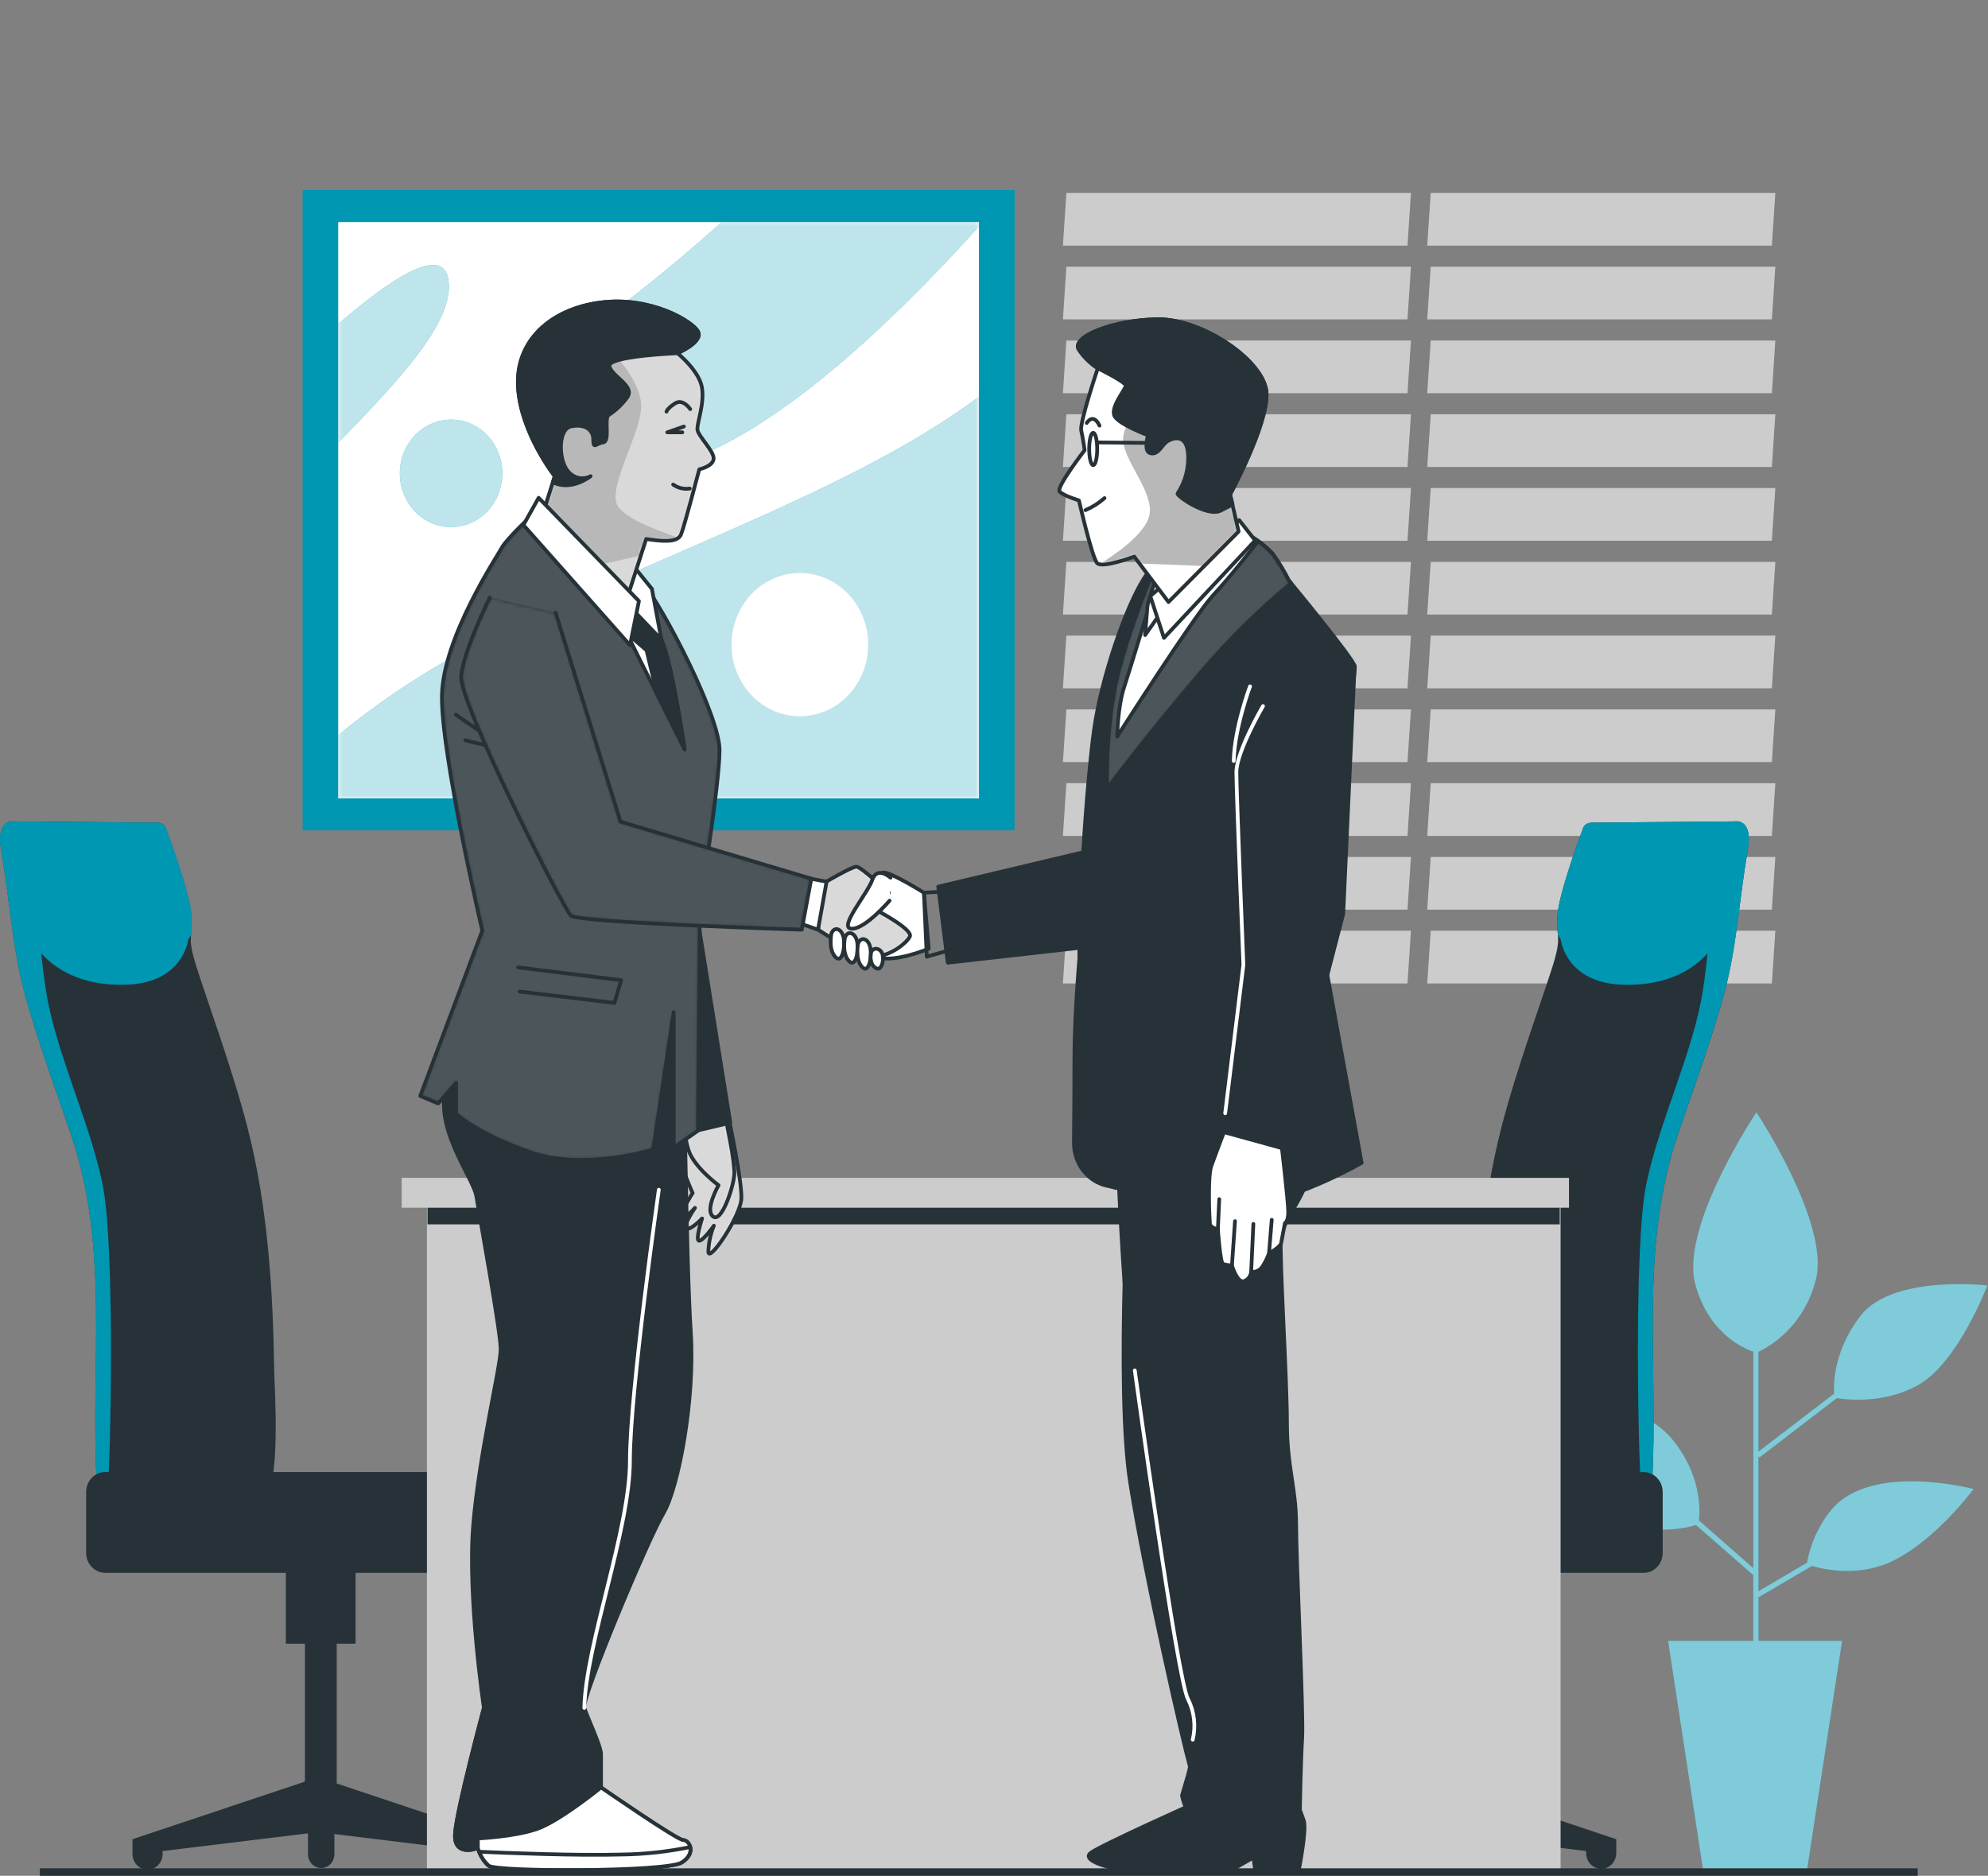 <svg width="531" height="501" viewBox="0 0 531 501" fill="none" xmlns="http://www.w3.org/2000/svg">
<rect x="0" y="0" width="531" height="501" fill="#808080" stroke="none"/>
<path d="M375.942 65.602H283.904L284.834 51.536H376.872L375.942 65.602Z" fill="#CCCCCC"/>
<path d="M375.942 85.306H283.904L284.834 71.24H376.872L375.942 85.306Z" fill="#CCCCCC"/>
<path d="M375.942 105.023H283.904L284.834 90.943H376.872L375.942 105.023Z" fill="#CCCCCC"/>
<path d="M375.942 124.726H283.904L284.834 110.646H376.872L375.942 124.726Z" fill="#CCCCCC"/>
<path d="M375.942 144.43H283.904L284.834 130.35H376.872L375.942 144.43Z" fill="#CCCCCC"/>
<path d="M375.942 164.133H283.904L284.834 150.067H376.872L375.942 164.133Z" fill="#CCCCCC"/>
<path d="M375.942 183.837H283.904L284.834 169.77H376.872L375.942 183.837Z" fill="#CCCCCC"/>
<path d="M375.942 203.553H283.904L284.834 189.474H376.872L375.942 203.553Z" fill="#CCCCCC"/>
<path d="M375.942 223.257H283.904L284.834 209.177H376.872L375.942 223.257Z" fill="#CCCCCC"/>
<path d="M375.942 242.96H283.904L284.834 228.881H376.872L375.942 242.96Z" fill="#CCCCCC"/>
<path d="M375.942 262.664H283.904L284.834 248.584H376.872L375.942 262.664Z" fill="#CCCCCC"/>
<path d="M473.269 65.602H381.218L382.149 51.536H474.2L473.269 65.602Z" fill="#CCCCCC"/>
<path d="M473.269 85.306H381.218L382.149 71.24H474.2L473.269 85.306Z" fill="#CCCCCC"/>
<path d="M473.269 105.023H381.218L382.149 90.943H474.2L473.269 105.023Z" fill="#CCCCCC"/>
<path d="M473.269 124.726H381.218L382.149 110.646H474.2L473.269 124.726Z" fill="#CCCCCC"/>
<path d="M473.269 144.43H381.218L382.149 130.35H474.2L473.269 144.43Z" fill="#CCCCCC"/>
<path d="M473.269 164.133H381.218L382.149 150.067H474.2L473.269 164.133Z" fill="#CCCCCC"/>
<path d="M473.269 183.837H381.218L382.149 169.77H474.2L473.269 183.837Z" fill="#CCCCCC"/>
<path d="M473.269 203.553H381.218L382.149 189.474H474.2L473.269 203.553Z" fill="#CCCCCC"/>
<path d="M473.269 223.257H381.218L382.149 209.177H474.2L473.269 223.257Z" fill="#CCCCCC"/>
<path d="M473.269 242.96H381.218L382.149 228.881H474.2L473.269 242.96Z" fill="#CCCCCC"/>
<path d="M473.269 262.664H381.218L382.149 248.584H474.2L473.269 262.664Z" fill="#CCCCCC"/>
<path d="M270.994 50.761H80.826V221.774H270.994V50.761Z" fill="#0097B2"/>
<path d="M261.474 59.31H90.333V213.225H261.474V59.31Z" fill="white"/>
<mask id="mask0_63_1486" style="mask-type:luminance" maskUnits="userSpaceOnUse" x="90" y="59" width="172" height="155">
<path d="M261.474 59.31H90.333V213.225H261.474V59.31Z" fill="white"/>
</mask>
<g mask="url(#mask0_63_1486)">
<path d="M261.474 105.971C230.697 128.92 186.615 144.149 135.473 168.074C119.358 175.491 104.193 184.996 90.333 196.366V213.238H261.474V105.971Z" fill="#0097B2"/>
<path d="M261.474 59.31H192.796C185.149 66.163 176.114 73.818 165.434 82.02C126.348 112.062 143.285 142.132 190.196 120.251C214.27 109.043 241.071 83.088 261.474 60.473V59.31Z" fill="#0097B2"/>
<path d="M119.899 76.57C119.899 64.026 105.001 73.898 90.397 86.508V118.18C104.606 103.567 119.899 87.79 119.899 76.57Z" fill="#0097B2"/>
<path d="M134.173 126.423C134.173 129.26 133.37 132.034 131.866 134.393C130.362 136.753 128.224 138.592 125.723 139.677C123.222 140.763 120.47 141.047 117.815 140.494C115.16 139.94 112.721 138.574 110.807 136.567C108.893 134.561 107.589 132.005 107.061 129.222C106.533 126.439 106.804 123.554 107.84 120.932C108.876 118.311 110.63 116.07 112.881 114.494C115.132 112.917 117.778 112.076 120.486 112.076C124.116 112.076 127.597 113.587 130.164 116.278C132.731 118.969 134.173 122.618 134.173 126.423Z" fill="#0097B2"/>
<path opacity="0.75" d="M261.474 105.971C230.697 128.92 186.615 144.149 135.473 168.074C119.358 175.491 104.193 184.996 90.333 196.366V213.238H261.474V105.971Z" fill="white"/>
<path opacity="0.75" d="M261.474 59.31H192.796C185.149 66.163 176.114 73.818 165.434 82.02C126.348 112.062 143.285 142.132 190.196 120.251C214.27 109.043 241.071 83.088 261.474 60.473V59.31Z" fill="white"/>
<g opacity="0.75">
<path d="M119.899 76.57C119.899 64.026 105.001 73.898 90.397 86.508V118.18C104.606 103.567 119.899 87.79 119.899 76.57Z" fill="white"/>
</g>
<path opacity="0.75" d="M134.173 126.423C134.173 129.26 133.37 132.034 131.866 134.393C130.362 136.753 128.224 138.592 125.723 139.677C123.222 140.763 120.47 141.047 117.815 140.494C115.16 139.94 112.721 138.574 110.807 136.567C108.893 134.561 107.589 132.005 107.061 129.222C106.533 126.439 106.804 123.554 107.84 120.932C108.876 118.311 110.63 116.07 112.881 114.494C115.132 112.917 117.778 112.076 120.486 112.076C124.116 112.076 127.597 113.587 130.164 116.278C132.731 118.969 134.173 122.618 134.173 126.423Z" fill="white"/>
</g>
<path d="M231.895 172.175C231.895 175.959 230.824 179.658 228.818 182.804C226.813 185.95 223.962 188.401 220.626 189.849C217.291 191.296 213.621 191.674 210.08 190.935C206.54 190.196 203.288 188.373 200.736 185.696C198.185 183.02 196.448 179.61 195.745 175.898C195.042 172.187 195.405 168.34 196.789 164.845C198.172 161.35 200.513 158.363 203.516 156.263C206.518 154.163 210.048 153.043 213.658 153.046C216.054 153.046 218.427 153.541 220.64 154.502C222.853 155.463 224.864 156.873 226.558 158.649C228.252 160.426 229.595 162.535 230.51 164.855C231.426 167.176 231.897 169.663 231.895 172.175Z" fill="white"/>
<path d="M489.148 403.259C485.841 407.28 483.607 412.147 482.674 417.366L469.688 424.993V388.926L469.943 389.287L490.627 373.417C493.239 373.844 503.282 375.047 512.432 369.877C523.061 363.879 530.822 343.334 530.822 343.334C530.822 343.334 505.486 340.328 496.91 351.469C489.951 360.499 489.709 369.249 489.875 372.228L469.688 387.71V361.061C473.469 359.215 476.81 356.512 479.471 353.145C482.131 349.779 484.044 345.834 485.07 341.598C488.741 326.61 469.14 297.074 469.14 297.074C469.14 297.074 448.75 327.478 452.789 342.893C456.256 355.944 465.534 360.085 468.325 361.047V418.822L453.796 406.091C454.128 403.046 454.395 393.521 446.303 383.983C436.49 372.415 410.351 373.297 410.351 373.297C410.351 373.297 421.375 396.42 430.742 404.128C438.949 410.807 450.279 408.135 453.006 407.32L468.299 420.679V438.245H445.551L454.841 499.105H482.713L492.029 438.258H469.688V426.636L483.962 418.247C487.428 419.263 497.126 421.346 506.302 416.537C517.772 410.54 527.139 397.689 527.139 397.689C527.139 397.689 499.777 390.409 489.148 403.259Z" fill="#0097B2"/>
<path opacity="0.5" d="M489.148 403.259C485.841 407.28 483.607 412.147 482.674 417.366L469.688 424.993V388.926L469.943 389.287L490.627 373.417C493.239 373.844 503.282 375.047 512.432 369.877C523.061 363.879 530.822 343.334 530.822 343.334C530.822 343.334 505.486 340.328 496.91 351.469C489.951 360.499 489.709 369.249 489.875 372.228L469.688 387.71V361.061C473.469 359.215 476.81 356.512 479.471 353.145C482.131 349.779 484.044 345.834 485.07 341.598C488.741 326.61 469.14 297.074 469.14 297.074C469.14 297.074 448.75 327.478 452.789 342.893C456.256 355.944 465.534 360.085 468.325 361.047V418.822L453.796 406.091C454.128 403.046 454.395 393.521 446.303 383.983C436.49 372.415 410.351 373.297 410.351 373.297C410.351 373.297 421.375 396.42 430.742 404.128C438.949 410.807 450.279 408.135 453.006 407.32L468.299 420.679V438.245H445.551L454.841 499.105H482.713L492.029 438.258H469.688V426.636L483.962 418.247C487.428 419.263 497.126 421.346 506.302 416.537C517.772 410.54 527.139 397.689 527.139 397.689C527.139 397.689 499.777 390.409 489.148 403.259Z" fill="white"/>
<path d="M463.393 219.383L425.887 219.717C425.887 219.717 423.338 219.383 422.79 221.333C422.79 221.333 416.277 238.565 415.972 244.737C415.666 250.909 417.246 249.933 414.697 258.095C412.148 266.257 405.088 285.386 401.061 300.989C395.645 321.948 394.23 344.203 393.886 365.843C393.886 369.316 391.847 399.239 397.008 399.239C401.29 399.239 440.759 404.729 441.231 396.754C443.129 364.961 437.649 333.903 448.176 302.992C452.267 290.97 456.957 278.306 460.436 265.75C463.915 253.193 464.514 240.128 466.808 227.278C468.35 218.408 463.393 219.383 463.393 219.383Z" fill="#263238"/>
<path d="M467.076 223.284C466.706 218.742 463.392 219.383 463.392 219.383L425.886 219.717C425.886 219.717 423.338 219.383 422.79 221.333C422.79 221.333 416.277 238.565 415.971 244.737C415.879 246.367 415.922 248.003 416.099 249.626L416.889 250.962C416.889 250.962 418.163 262.33 433.01 262.984C447.857 263.639 456.269 256.479 459.365 249.626C462.462 242.773 463.711 231.753 466.183 225.247C466.449 224.577 466.747 223.922 467.076 223.284Z" fill="#0097B2"/>
<path d="M458.371 235.974C455.823 245.472 457.365 248.103 454.854 264.454C452.343 280.804 443.282 299.185 439.752 316.137C436.222 333.088 437.751 392.599 438.248 395.244C438.446 396.646 438.518 398.063 438.465 399.479C440.16 398.811 441.18 397.903 441.256 396.66C443.155 364.868 437.675 333.81 448.202 302.899C452.292 290.876 456.982 278.213 460.461 265.656C463.941 253.099 464.54 240.035 466.834 227.184C467.789 221.841 466.285 220.091 464.973 219.57C462.123 224.725 459.905 230.236 458.371 235.974Z" fill="#0097B2"/>
<path d="M385.921 475.929L385.666 475.715V439.006H390.7V415.803H372.093V439.006H377.115V476.343L332.587 491.224V494.911C332.587 496.03 333.011 497.104 333.766 497.896C334.521 498.687 335.546 499.132 336.614 499.132C337.682 499.132 338.706 498.687 339.461 497.896C340.217 497.104 340.641 496.03 340.641 494.911V494.39L377.879 489.848V495.445C377.879 496.423 378.25 497.361 378.909 498.052C379.569 498.743 380.464 499.132 381.397 499.132C382.33 499.132 383.224 498.743 383.884 498.052C384.543 497.361 384.914 496.423 384.914 495.445V489.661L423.656 494.39V494.911C423.656 496.03 424.081 497.104 424.836 497.896C425.591 498.687 426.615 499.132 427.683 499.132C428.752 499.132 429.776 498.687 430.531 497.896C431.286 497.104 431.711 496.03 431.711 494.911V491.224L385.921 475.929Z" fill="#263238"/>
<path d="M439.013 393.174H328.432C325.617 393.174 323.334 395.566 323.334 398.517V414.747C323.334 417.698 325.617 420.091 328.432 420.091H439.013C441.828 420.091 444.111 417.698 444.111 414.747V398.517C444.111 395.566 441.828 393.174 439.013 393.174Z" fill="#263238"/>
<path d="M3.724 219.383L41.23 219.717C41.23 219.717 43.779 219.383 44.339 221.333C44.339 221.333 50.852 238.565 51.157 244.737C51.463 250.909 49.883 249.933 52.432 258.095C54.981 266.257 62.041 285.386 66.068 300.989C71.497 321.948 72.899 344.203 73.243 365.843C73.243 369.316 75.282 399.239 70.121 399.239C65.851 399.239 26.383 404.729 25.898 396.754C24.012 364.961 29.48 333.903 18.953 302.992C14.862 290.97 10.172 278.306 6.706 265.75C3.239 253.193 2.628 240.128 0.334 227.278C-1.17 218.408 3.724 219.383 3.724 219.383Z" fill="#263238"/>
<path d="M0.104 223.284C0.474 218.742 3.775 219.383 3.775 219.383L41.281 219.717C41.281 219.717 43.829 219.383 44.39 221.333C44.39 221.333 50.902 238.565 51.208 244.737C51.291 246.368 51.244 248.003 51.068 249.626L50.278 250.962C50.278 250.962 49.004 262.33 34.157 262.984C19.31 263.639 10.86 256.479 7.751 249.613C4.641 242.747 3.418 231.739 0.933 225.234C0.693 224.567 0.416 223.916 0.104 223.284Z" fill="#0097B2"/>
<path d="M8.745 235.974C11.294 245.472 9.752 248.103 12.262 264.454C14.773 280.804 23.847 299.185 27.364 316.137C30.881 333.088 29.416 392.599 28.868 395.244C28.677 396.647 28.604 398.064 28.651 399.479C26.969 398.811 25.937 397.903 25.86 396.66C23.974 364.868 29.441 333.81 18.915 302.899C14.824 290.876 10.134 278.213 6.667 265.656C3.201 253.099 2.589 240.035 0.295 227.184C-0.648 221.841 0.856 220.091 2.156 219.57C5.008 224.722 7.222 230.235 8.745 235.974Z" fill="#0097B2"/>
<path d="M81.195 475.929L81.45 475.715V439.006H76.353V415.803H94.972V439.006H89.938V476.343L134.466 491.224V494.911C134.466 496.03 134.042 497.104 133.286 497.896C132.531 498.687 131.507 499.132 130.439 499.132C129.371 499.132 128.346 498.687 127.591 497.896C126.836 497.104 126.412 496.03 126.412 494.911V494.39L89.313 489.848V495.445C89.259 496.386 88.865 497.27 88.21 497.917C87.555 498.563 86.689 498.923 85.79 498.923C84.89 498.923 84.024 498.563 83.37 497.917C82.715 497.27 82.32 496.386 82.266 495.445V489.661L43.434 494.39V494.911C43.465 495.484 43.384 496.058 43.196 496.597C43.008 497.137 42.717 497.63 42.34 498.048C41.964 498.465 41.51 498.798 41.007 499.025C40.504 499.252 39.962 499.369 39.414 499.369C38.866 499.369 38.324 499.252 37.82 499.025C37.317 498.798 36.863 498.465 36.487 498.048C36.111 497.63 35.819 497.137 35.631 496.597C35.443 496.058 35.362 495.484 35.393 494.911V491.224L81.195 475.929Z" fill="#263238"/>
<path d="M28.103 420.078H138.684C141.5 420.078 143.782 417.685 143.782 414.734V398.504C143.782 395.553 141.5 393.161 138.684 393.161H28.103C25.288 393.161 23.006 395.553 23.006 398.504V414.734C23.006 417.685 25.288 420.078 28.103 420.078Z" fill="#263238"/>
<path d="M416.838 317.58H114.037V500H416.838V317.58Z" fill="#CCCCCC"/>
<path d="M416.609 321.961H114.19V327.011H416.609V321.961Z" fill="#263238"/>
<path d="M419.081 314.587H107.295V322.562H419.081V314.587Z" fill="#CCCCCC"/>
<path d="M194.656 298.744C194.656 298.744 198.225 315.456 198.021 320.118C197.817 324.78 189.419 337.27 189.202 334.411C189.273 331.988 189.775 329.601 190.68 327.371C190.68 327.371 187.736 331.552 186.691 331.379C185.646 331.205 187.533 325.434 187.533 325.434C187.533 325.434 184.385 328.734 183.327 328.106C182.269 327.478 185.634 322.602 185.634 322.602C185.634 322.602 181.81 326.783 181.657 325.461C181.505 324.138 185.009 318.648 185.009 318.648C185.009 318.648 181.441 310.727 181.186 307.427C181.209 305.123 181.942 302.887 183.276 301.055L194.656 298.744Z" fill="white"/>
<mask id="mask1_63_1486" style="mask-type:luminance" maskUnits="userSpaceOnUse" x="181" y="298" width="18" height="37">
<path d="M194.656 298.744C194.656 298.744 198.225 315.456 198.021 320.118C197.817 324.78 189.419 337.27 189.202 334.411C189.273 331.988 189.775 329.601 190.68 327.371C190.68 327.371 187.736 331.552 186.691 331.379C185.646 331.205 187.533 325.434 187.533 325.434C187.533 325.434 184.385 328.734 183.327 328.106C182.269 327.478 185.634 322.602 185.634 322.602C185.634 322.602 181.81 326.783 181.657 325.461C181.505 324.138 185.009 318.648 185.009 318.648C185.009 318.648 181.441 310.727 181.186 307.427C181.209 305.123 181.942 302.887 183.276 301.055L194.656 298.744Z" fill="white"/>
</mask>
<g mask="url(#mask1_63_1486)">
<path d="M194.656 298.744C194.656 298.744 198.225 315.456 198.021 320.118C197.817 324.78 189.419 337.27 189.202 334.411C189.273 331.988 189.775 329.601 190.68 327.371C190.68 327.371 187.736 331.552 186.691 331.379C185.646 331.205 187.533 325.434 187.533 325.434C187.533 325.434 184.385 328.734 183.327 328.106C182.269 327.478 185.634 322.602 185.634 322.602C185.634 322.602 181.81 326.783 181.657 325.461C181.505 324.138 185.009 318.648 185.009 318.648C185.009 318.648 181.441 310.727 181.186 307.427C181.209 305.123 181.942 302.887 183.276 301.055L194.656 298.744Z" fill="#D9D9D9"/>
</g>
<path d="M194.656 298.744C194.656 298.744 198.225 315.456 198.021 320.118C197.817 324.78 189.419 337.27 189.202 334.411C189.273 331.988 189.775 329.601 190.68 327.371C190.68 327.371 187.736 331.552 186.691 331.379C185.646 331.205 187.533 325.434 187.533 325.434C187.533 325.434 184.385 328.734 183.327 328.106C182.269 327.478 185.634 322.602 185.634 322.602C185.634 322.602 181.81 326.783 181.657 325.461C181.505 324.138 185.009 318.648 185.009 318.648C185.009 318.648 181.441 310.727 181.186 307.427C181.209 305.123 181.942 302.887 183.276 301.055L194.656 298.744Z" stroke="#263238" stroke-linecap="round" stroke-linejoin="round"/>
<path d="M193.815 298.744C193.815 298.744 196.364 310.406 196.135 313.706C195.905 317.005 192.77 326.677 190.464 324.913C188.157 323.15 191.929 316.564 191.929 316.564C191.929 316.564 185.455 311.795 183.964 307.32C182.473 302.845 183.327 300.948 183.327 300.948L193.815 298.744Z" fill="white"/>
<mask id="mask2_63_1486" style="mask-type:luminance" maskUnits="userSpaceOnUse" x="183" y="298" width="14" height="28">
<path d="M193.815 298.744C193.815 298.744 196.364 310.406 196.135 313.706C195.905 317.005 192.77 326.677 190.464 324.913C188.157 323.15 191.929 316.564 191.929 316.564C191.929 316.564 185.455 311.795 183.964 307.32C182.473 302.845 183.327 300.948 183.327 300.948L193.815 298.744Z" fill="white"/>
</mask>
<g mask="url(#mask2_63_1486)">
<path d="M193.815 298.744C193.815 298.744 196.364 310.406 196.135 313.706C195.905 317.005 192.77 326.677 190.464 324.913C188.157 323.15 191.929 316.564 191.929 316.564C191.929 316.564 185.455 311.795 183.964 307.32C182.473 302.845 183.327 300.948 183.327 300.948L193.815 298.744Z" fill="#D9D9D9"/>
</g>
<path d="M193.815 298.744C193.815 298.744 196.364 310.406 196.135 313.706C195.905 317.005 192.77 326.677 190.464 324.913C188.157 323.15 191.929 316.564 191.929 316.564C191.929 316.564 185.455 311.795 183.964 307.32C182.473 302.845 183.327 300.948 183.327 300.948L193.815 298.744Z" stroke="#263238" stroke-linecap="round" stroke-linejoin="round"/>
<path d="M186.131 244.096L195.064 299.866L182.473 302.845L169.882 259.845L186.131 244.096Z" fill="#263238" stroke="#263238" stroke-linecap="round" stroke-linejoin="round"/>
<path d="M182.473 271.347C182.473 271.347 183.289 337.764 184.499 355.651C185.71 373.537 181.25 397.382 177.197 404.194C173.144 411.007 155.252 453.62 156.067 456.145C156.883 458.669 160.54 466.364 160.54 468.488V477.424C160.54 477.424 180.842 491.477 182.473 491.477C184.104 491.477 186.131 494.884 182.065 497.449C178 500.013 132.503 500 130.477 498.29C129.14 497.033 128.157 495.416 127.635 493.615C127.635 493.615 121.135 496.166 121.543 489.781C121.951 483.396 129.253 456.145 129.253 456.145C129.253 456.145 124.793 426.329 126.412 407.173C128.03 388.018 133.727 365.015 133.727 360.339C133.727 355.664 128.043 324.566 127.227 319.463C126.412 314.36 114.636 299.866 119.912 288.378C125.188 276.89 129.253 258.563 130.885 257.294C132.516 256.025 154.449 255.156 163.382 257.294C172.316 259.431 182.065 259.418 182.473 271.347Z" fill="#263238" stroke="#263238" stroke-linecap="round" stroke-linejoin="round"/>
<path d="M142.202 137.47C142.202 137.47 135.256 143.989 134.058 146.246C132.86 148.504 118.281 170.291 118.039 185.867C117.797 201.443 128.82 248.544 128.82 248.544L112.253 292.72L117.045 294.723L121.824 289.206V297.489C121.824 297.489 127.329 302.752 141.679 307.761C156.029 312.771 174.457 307.013 174.457 307.013L179.95 270.358V306.519L186.411 302.004L186.934 241.785C186.934 241.785 192.197 209.444 192.197 200.374C192.197 191.304 177.605 162.971 171.144 154.742C164.682 146.513 153.913 139.701 150.753 137.189C147.592 134.678 142.202 137.47 142.202 137.47Z" fill="#263238"/>
<mask id="mask3_63_1486" style="mask-type:luminance" maskUnits="userSpaceOnUse" x="112" y="136" width="81" height="174">
<path d="M142.202 137.47C142.202 137.47 135.256 143.989 134.058 146.246C132.86 148.504 118.281 170.291 118.039 185.867C117.797 201.443 128.82 248.544 128.82 248.544L112.253 292.72L117.045 294.723L121.824 289.206V297.489C121.824 297.489 127.329 302.752 141.679 307.761C156.029 312.771 174.457 307.013 174.457 307.013L179.95 270.358V306.519L186.411 302.004L186.934 241.785C186.934 241.785 192.197 209.444 192.197 200.374C192.197 191.304 177.605 162.971 171.144 154.742C164.682 146.513 153.913 139.701 150.753 137.189C147.592 134.678 142.202 137.47 142.202 137.47Z" fill="white"/>
</mask>
<g mask="url(#mask3_63_1486)">
<path opacity="0.17" d="M142.202 137.47C142.202 137.47 135.256 143.989 134.058 146.246C132.86 148.504 118.281 170.291 118.039 185.867C117.797 201.443 128.82 248.544 128.82 248.544L112.253 292.72L117.045 294.723L121.824 289.206V297.489C121.824 297.489 127.329 302.752 141.679 307.761C156.029 312.771 174.457 307.013 174.457 307.013L179.95 270.358V306.519L186.411 302.004L186.934 241.785C186.934 241.785 192.197 209.444 192.197 200.374C192.197 191.304 177.605 162.971 171.144 154.742C164.682 146.513 153.913 139.701 150.753 137.189C147.592 134.678 142.202 137.47 142.202 137.47Z" fill="white"/>
<path d="M121.76 190.863C121.76 190.863 130.451 197.315 136.237 199.586" stroke="#263238" stroke-linecap="round" stroke-linejoin="round"/>
<path d="M124.296 197.702C124.296 197.702 134.071 200.374 139.13 200.374" stroke="#263238" stroke-linecap="round" stroke-linejoin="round"/>
<path d="M138.417 258.376L165.918 261.795L164.109 267.86L138.773 264.828" stroke="#263238" stroke-linecap="round" stroke-linejoin="round"/>
</g>
<path d="M142.202 137.47C142.202 137.47 135.256 143.989 134.058 146.246C132.86 148.504 118.281 170.291 118.039 185.867C117.797 201.443 128.82 248.544 128.82 248.544L112.253 292.72L117.045 294.723L121.824 289.206V297.489C121.824 297.489 127.329 302.752 141.679 307.761C156.029 312.771 174.457 307.013 174.457 307.013L179.95 270.358V306.519L186.411 302.004L186.934 241.785C186.934 241.785 192.197 209.444 192.197 200.374C192.197 191.304 177.605 162.971 171.144 154.742C164.682 146.513 153.913 139.701 150.753 137.189C147.592 134.678 142.202 137.47 142.202 137.47Z" stroke="#263238" stroke-linecap="round" stroke-linejoin="round"/>
<path d="M140.761 138.926L167.32 169.022L182.868 200.12C182.868 200.12 179.516 177.051 176.649 170.732C173.782 164.414 160.859 148.758 159.406 145.244C157.953 141.731 140.761 138.926 140.761 138.926Z" fill="white" stroke="#263238" stroke-linecap="round" stroke-linejoin="round"/>
<path d="M175.515 185.453L182.868 200.147C182.868 200.147 180.587 184.424 178.166 175.407L176.649 170.799C174.613 167.055 172.304 163.482 169.742 160.112L165.574 159.244L167.32 169.076L172.698 173.684L175.515 185.453Z" fill="#263238" stroke="#263238" stroke-linecap="round" stroke-linejoin="round"/>
<path d="M168.429 150.267L169.805 151.937L174.126 157.28L176.674 170.852L165.6 159.271C165.6 159.271 167.053 152.284 168.429 150.267Z" fill="white" stroke="#263238" stroke-linecap="round" stroke-linejoin="round"/>
<path d="M180.957 94.336C180.957 94.336 186.768 99.012 187.494 103.527C188.221 108.042 186.054 113.065 186.296 114.815C186.539 116.564 190.833 120.585 190.604 122.589C190.374 124.593 186.781 125.341 186.781 125.341C186.781 125.341 182.881 140.222 181.925 142.707C180.969 145.191 176.178 144.457 172.596 143.962L166.135 164L144.827 137.724L148.179 127.184C148.179 127.184 139.092 115.656 138.366 103.366C137.639 91.077 146.981 82.554 160.375 80.804C173.769 79.054 185.022 85.814 186.449 88.579C187.877 91.344 180.957 94.336 180.957 94.336Z" fill="white"/>
<mask id="mask4_63_1486" style="mask-type:luminance" maskUnits="userSpaceOnUse" x="138" y="80" width="53" height="84">
<path d="M180.957 94.336C180.957 94.336 186.768 99.012 187.494 103.527C188.221 108.042 186.054 113.065 186.296 114.815C186.539 116.564 190.833 120.585 190.604 122.589C190.374 124.593 186.781 125.341 186.781 125.341C186.781 125.341 182.881 140.222 181.925 142.707C180.969 145.191 176.178 144.457 172.596 143.962L166.135 164L144.827 137.724L148.179 127.184C148.179 127.184 139.092 115.656 138.366 103.366C137.639 91.077 146.981 82.554 160.375 80.804C173.769 79.054 185.022 85.814 186.449 88.579C187.877 91.344 180.957 94.336 180.957 94.336Z" fill="white"/>
</mask>
<g mask="url(#mask4_63_1486)">
<path d="M180.957 94.336C180.957 94.336 186.768 99.012 187.494 103.527C188.221 108.042 186.054 113.065 186.296 114.815C186.539 116.564 190.833 120.585 190.604 122.589C190.374 124.593 186.781 125.341 186.781 125.341C186.781 125.341 182.881 140.222 181.925 142.707C180.969 145.191 176.178 144.457 172.596 143.962L166.135 164L144.827 137.724L148.179 127.184C148.179 127.184 139.092 115.656 138.366 103.366C137.639 91.077 146.981 82.554 160.375 80.804C173.769 79.054 185.022 85.814 186.449 88.579C187.877 91.344 180.957 94.336 180.957 94.336Z" fill="#D9D9D9"/>
<path d="M156.131 151.697C159.725 150.935 165.753 149.626 171.182 148.344L172.584 143.989C175.566 144.403 179.389 144.991 181.122 143.722C177.044 141.958 166.951 138.873 164.886 134.905C162.337 129.976 171.258 115.629 171.258 108.456C171.258 101.283 162.707 93.214 162.707 93.214C158.591 89.113 151.084 87.871 144.419 87.871C142.321 89.791 140.678 92.197 139.621 94.898C138.564 97.6 138.121 100.522 138.327 103.433C139.054 115.723 148.14 127.251 148.14 127.251L144.789 137.791L156.131 151.697Z" fill="#B8B8B8"/>
</g>
<path d="M180.957 94.336C180.957 94.336 186.768 99.012 187.494 103.527C188.221 108.042 186.054 113.065 186.296 114.815C186.539 116.564 190.833 120.585 190.604 122.589C190.374 124.593 186.781 125.341 186.781 125.341C186.781 125.341 182.881 140.222 181.925 142.707C180.969 145.191 176.178 144.457 172.596 143.962L166.135 164L144.827 137.724L148.179 127.184C148.179 127.184 139.092 115.656 138.366 103.366C137.639 91.077 146.981 82.554 160.375 80.804C173.769 79.054 185.022 85.814 186.449 88.579C187.877 91.344 180.957 94.336 180.957 94.336Z" stroke="#263238" stroke-linecap="round" stroke-linejoin="round"/>
<path d="M180.957 94.336C180.957 94.336 187.889 91.331 186.449 88.579C185.009 85.827 173.769 79.041 160.375 80.804C146.981 82.568 137.652 91.077 138.366 103.366C139.079 115.656 148.179 127.184 148.179 127.184L147.669 128.787C152.626 131.325 157.749 127.184 157.749 127.184C156.814 127.679 155.753 127.848 154.719 127.668C153.686 127.488 152.734 126.968 152.002 126.182C149.134 123.431 148.892 114.654 152.486 113.893C156.08 113.131 158.463 114.654 158.463 117.406C158.463 120.158 159.177 118.408 161.101 118.154C163.026 117.9 161.331 111.889 162.528 110.887C164.465 109.631 166.167 108.015 167.55 106.118C169.703 103.113 163.484 100.615 162.771 97.849C162.057 95.084 180.957 94.336 180.957 94.336Z" fill="#263238" stroke="#263238" stroke-linecap="round" stroke-linejoin="round"/>
<path d="M182.664 113.919L178.229 115.469H182.244" stroke="#263238" stroke-linecap="round" stroke-linejoin="round"/>
<path d="M184.359 109.271C184.359 109.271 182.46 106.399 180.345 107.721C178.229 109.044 178.025 109.939 178.025 109.939" stroke="#263238" stroke-linecap="round" stroke-linejoin="round"/>
<path d="M179.797 129.415C181.094 130.345 182.678 130.726 184.232 130.484" stroke="#263238" stroke-linecap="round" stroke-linejoin="round"/>
<path d="M143.871 132.955L170.659 160.54L168.276 172.322L139.806 140.222L143.871 132.955Z" fill="white" stroke="#263238" stroke-linecap="round" stroke-linejoin="round"/>
<path d="M246.78 238.418C246.78 238.418 237.349 232.541 235.82 233.075C234.291 233.609 219.508 244.83 220.527 247.502C221.547 250.174 229.448 253.647 234.036 255.517C238.624 257.387 248.055 253.38 248.055 253.38L246.78 238.418Z" fill="white" stroke="#263238" stroke-linecap="round" stroke-linejoin="round"/>
<path d="M219.304 236.281C219.304 236.281 227.46 231.472 228.734 231.472C230.009 231.472 237.4 238.418 237.4 238.418L234.342 243.227C234.342 243.227 244.027 248.304 243.008 250.174C241.988 252.044 238.165 254.983 234.087 255.517C230.009 256.051 218.539 248.304 218.539 248.304L219.304 236.281Z" fill="white"/>
<mask id="mask5_63_1486" style="mask-type:luminance" maskUnits="userSpaceOnUse" x="218" y="231" width="26" height="25">
<path d="M219.304 236.281C219.304 236.281 227.46 231.472 228.734 231.472C230.009 231.472 237.4 238.418 237.4 238.418L234.342 243.227C234.342 243.227 244.027 248.304 243.008 250.174C241.988 252.044 238.165 254.983 234.087 255.517C230.009 256.051 218.539 248.304 218.539 248.304L219.304 236.281Z" fill="white"/>
</mask>
<g mask="url(#mask5_63_1486)">
<path d="M219.304 236.281C219.304 236.281 227.46 231.472 228.734 231.472C230.009 231.472 237.4 238.418 237.4 238.418L234.342 243.227C234.342 243.227 244.027 248.304 243.008 250.174C241.988 252.044 238.165 254.983 234.087 255.517C230.009 256.051 218.539 248.304 218.539 248.304L219.304 236.281Z" fill="#D9D9D9"/>
</g>
<path d="M219.304 236.281C219.304 236.281 227.46 231.472 228.734 231.472C230.009 231.472 237.4 238.418 237.4 238.418L234.342 243.227C234.342 243.227 244.027 248.304 243.008 250.174C241.988 252.044 238.165 254.983 234.087 255.517C230.009 256.051 218.539 248.304 218.539 248.304L219.304 236.281Z" stroke="#263238" stroke-linecap="round" stroke-linejoin="round"/>
<path d="M213.645 234.144L220.782 235.48L218.488 248.304L212.371 246.166L213.645 234.144Z" fill="white" stroke="#263238" stroke-linecap="round" stroke-linejoin="round"/>
<path d="M130.821 159.604C130.821 159.604 123.939 173.497 123.175 180.443C122.41 187.39 150.447 242.693 152.486 244.563C154.525 246.433 214.155 248.303 214.155 248.303L216.704 234.678L165.727 219.45L148.395 163.612" fill="#263238"/>
<mask id="mask6_63_1486" style="mask-type:luminance" maskUnits="userSpaceOnUse" x="123" y="159" width="94" height="90">
<path d="M130.821 159.604C130.821 159.604 123.939 173.497 123.175 180.443C122.41 187.39 150.447 242.693 152.486 244.563C154.525 246.433 214.155 248.303 214.155 248.303L216.704 234.678L165.727 219.45L148.395 163.612" fill="white"/>
</mask>
<g mask="url(#mask6_63_1486)">
<path opacity="0.17" d="M130.821 159.604C130.821 159.604 123.939 173.497 123.175 180.443C122.41 187.39 150.447 242.693 152.486 244.563C154.525 246.433 214.155 248.303 214.155 248.303L216.704 234.678L165.727 219.45L148.395 163.612" fill="white"/>
</g>
<path d="M130.821 159.604C130.821 159.604 123.939 173.497 123.175 180.443C122.41 187.39 150.447 242.693 152.486 244.563C154.525 246.433 214.155 248.303 214.155 248.303L216.704 234.678L165.727 219.45L148.395 163.612" stroke="#263238" stroke-linecap="round" stroke-linejoin="round"/>
<path d="M237.859 234.411C237.859 234.411 234.291 231.205 233.016 234.945C231.742 238.686 223.841 247.769 227.409 248.036C230.977 248.304 237.604 240.556 237.604 240.556" fill="white"/>
<path d="M237.859 234.411C237.859 234.411 234.291 231.205 233.016 234.945C231.742 238.686 223.841 247.769 227.409 248.036C230.977 248.304 237.604 240.556 237.604 240.556" stroke="#263238" stroke-linecap="round" stroke-linejoin="round"/>
<path d="M222.057 249.372C222.057 249.372 221.139 253.874 223.331 255.784C224.873 257.12 225.74 253.379 225.37 250.708C225 248.036 222.821 247.235 222.057 249.372Z" fill="white" stroke="#263238" stroke-linecap="round" stroke-linejoin="round"/>
<path d="M225.676 250.441C225.676 250.441 224.758 254.943 226.95 256.853C228.492 258.189 229.359 254.448 228.989 251.777C228.62 249.105 226.39 248.304 225.676 250.441Z" fill="white" stroke="#263238" stroke-linecap="round" stroke-linejoin="round"/>
<path d="M229.193 252.044C229.193 252.044 228.276 256.546 230.468 258.456C232.01 259.792 232.876 256.051 232.507 253.38C232.137 250.708 229.958 249.907 229.193 252.044Z" fill="white" stroke="#263238" stroke-linecap="round" stroke-linejoin="round"/>
<path d="M232.723 254.221C232.723 254.221 231.882 257.253 233.896 258.536C235.31 259.444 236.113 256.92 235.769 255.116C235.425 253.313 233.424 252.778 232.723 254.221Z" fill="white" stroke="#263238" stroke-linecap="round" stroke-linejoin="round"/>
<path d="M246.78 238.419L247.545 255.517L253.152 253.914L251.878 238.151L246.78 238.419Z" stroke="#263238" stroke-linecap="round" stroke-linejoin="round"/>
<path d="M250.603 236.815L253.152 257.12L295.718 252.311L296.737 225.862L250.603 236.815Z" fill="#263238" stroke="#263238" stroke-linecap="round" stroke-linejoin="round"/>
<path d="M175.974 317.753C175.974 317.753 168.251 371.827 168.251 390.142C168.251 408.456 156.475 439.113 156.067 456.145" stroke="white" stroke-linecap="round" stroke-linejoin="round"/>
<path d="M130.477 498.263C132.503 499.973 178 499.973 182.065 497.422C186.131 494.87 184.092 491.451 182.473 491.451C180.855 491.451 160.54 477.398 160.54 477.398C160.54 477.398 149.568 486.348 143.476 488.472C137.384 490.596 127.635 491.023 127.635 491.023V493.588C128.157 495.389 129.14 497.006 130.477 498.263Z" fill="white" stroke="#263238" stroke-linecap="round" stroke-linejoin="round"/>
<path d="M182.065 497.449C184.206 496.113 184.614 494.51 184.359 493.321C178.384 494.559 172.314 495.225 166.224 495.311C153.952 495.659 134.644 494.87 127.992 494.576C128.543 496.012 129.417 497.286 130.541 498.29C132.503 500 178 500 182.065 497.449Z" fill="white" stroke="#263238" stroke-linecap="round" stroke-linejoin="round"/>
<path d="M126.45 493.949L127.635 491.05L129.254 456.145C129.254 456.145 121.938 483.396 121.543 489.781C121.237 494.43 124.602 494.336 126.45 493.949Z" fill="#263238" stroke="#263238" stroke-linecap="round" stroke-linejoin="round"/>
<path d="M301.899 307.106C301.899 307.106 297.846 370.558 301.899 396.099C305.951 421.64 316.159 465.936 317.74 471.467C318.735 474.768 319.167 478.227 319.014 481.686L341.762 485.092C341.762 485.092 334.855 401.215 334.855 391.424C334.855 381.632 342.578 308.389 342.578 308.389L301.899 307.106Z" fill="#263238" stroke="#263238" stroke-linecap="round" stroke-linejoin="round"/>
<path d="M318.963 481.686C318.963 481.686 294.188 492.76 291.334 494.884C288.479 497.008 297.438 500 308.398 500C319.358 500 330.344 498.664 330.344 498.664L334.804 496.113L335.212 499.092H346.987C346.987 499.092 349.026 488.873 348.262 486.321C347.683 484.576 347.006 482.867 346.236 481.205L318.963 481.686Z" fill="#263238" stroke="#263238" stroke-linecap="round" stroke-linejoin="round"/>
<path d="M298.241 302.004C298.241 302.004 300.28 362.891 305.148 384.611C310.017 406.332 318.555 459.124 318.555 464.654C318.587 467.816 318.179 470.966 317.344 474.005L315.713 479.562C315.992 480.888 316.419 482.175 316.988 483.396C316.988 483.396 327.54 485.947 334.447 485.947C338.765 485.906 343.055 485.227 347.191 483.93C347.191 483.93 347.408 470.572 347.816 464.226C348.224 457.881 346.197 416.965 346.197 407.173C346.197 397.382 343.75 391.838 343.75 379.922C343.75 368.007 341.724 336.067 342.132 330.951C342.54 325.835 348.224 320.264 349.447 313.919C350.67 307.574 351.881 300.721 351.881 300.721L298.241 302.004Z" fill="#263238" stroke="#263238" stroke-linecap="round" stroke-linejoin="round"/>
<path d="M303.109 366.017C303.109 366.017 314.464 448.584 317.306 453.794C319.002 457.118 319.456 460.985 318.581 464.641" stroke="white" stroke-linecap="round" stroke-linejoin="round"/>
<path d="M288.492 253.887C288.492 253.887 286.975 270.171 286.975 282.621C286.975 289.567 286.911 298.651 286.848 305.223C286.83 307.928 287.71 310.555 289.338 312.653C290.965 314.752 293.239 316.191 295.769 316.725C298.437 317.339 301.155 317.684 303.887 317.753L294.341 255.798C294.341 255.798 290.021 248.143 288.492 253.887Z" fill="#263238" stroke="#263238" stroke-linecap="round" stroke-linejoin="round"/>
<path d="M333.593 142.933C335.921 144.217 338.044 145.871 339.889 147.836C341.515 150.077 342.956 152.459 344.196 154.956C344.196 154.956 361.465 175.822 361.873 177.945C362.28 180.069 352.123 247.141 352.123 247.141L363.695 310.58C363.695 310.58 345.012 321.44 330.79 322.081C320.785 322.535 305.735 319.182 297.655 317.152C296.047 316.753 294.6 315.833 293.518 314.524C292.436 313.216 291.775 311.583 291.627 309.858C290.837 300.935 289.358 283.142 288.492 266.297C287.498 246.727 290.327 207.961 292.315 194.336C294.303 180.711 300.65 162.196 305.518 154.528C310.386 146.861 323.806 138.926 333.593 142.933Z" fill="#263238" stroke="#263238" stroke-linecap="round" stroke-linejoin="round"/>
<path d="M344.196 154.956C342.968 152.493 341.544 150.143 339.94 147.93C338.095 145.965 335.972 144.311 333.644 143.027C325.539 139.674 314.936 144.537 308.78 150.681C307.965 152.578 301.542 167.94 298.496 180.497C295.246 193.855 295.654 210.74 295.654 210.74C295.654 210.74 306.423 196.26 321.04 179.228C328.339 170.715 336.312 162.863 344.872 155.758L344.196 154.956Z" fill="#263238"/>
<mask id="mask7_63_1486" style="mask-type:luminance" maskUnits="userSpaceOnUse" x="295" y="141" width="50" height="70">
<path d="M344.196 154.956C342.968 152.493 341.544 150.143 339.94 147.93C338.095 145.965 335.972 144.311 333.644 143.027C325.539 139.674 314.936 144.537 308.78 150.681C307.965 152.578 301.542 167.94 298.496 180.497C295.246 193.855 295.654 210.74 295.654 210.74C295.654 210.74 306.423 196.26 321.04 179.228C328.339 170.715 336.312 162.863 344.872 155.758L344.196 154.956Z" fill="white"/>
</mask>
<g mask="url(#mask7_63_1486)">
<path opacity="0.17" d="M344.196 154.956C342.968 152.493 341.544 150.143 339.94 147.93C338.095 145.965 335.972 144.311 333.644 143.027C325.539 139.674 314.936 144.537 308.78 150.681C307.965 152.578 301.542 167.94 298.496 180.497C295.246 193.855 295.654 210.74 295.654 210.74C295.654 210.74 306.423 196.26 321.04 179.228C328.339 170.715 336.312 162.863 344.872 155.758L344.196 154.956Z" fill="white"/>
</g>
<path d="M344.196 154.956C342.968 152.493 341.544 150.143 339.94 147.93C338.095 145.965 335.972 144.311 333.644 143.027C325.539 139.674 314.936 144.537 308.78 150.681C307.965 152.578 301.542 167.94 298.496 180.497C295.246 193.855 295.654 210.74 295.654 210.74C295.654 210.74 306.423 196.26 321.04 179.228C328.339 170.715 336.312 162.863 344.872 155.758L344.196 154.956Z" stroke="#263238" stroke-linecap="round" stroke-linejoin="round"/>
<path d="M307.391 160.473C307.391 160.473 301.899 178.52 300.229 183.623C298.56 188.726 298.394 196.727 298.394 196.727C298.394 196.727 318.963 164.467 323.984 159.044C329.005 153.62 335.569 145.151 335.569 145.151L331.146 143.815L307.391 160.473Z" fill="white" stroke="#263238" stroke-linecap="round" stroke-linejoin="round"/>
<path d="M308.908 153.927C308.908 153.927 306.474 161.435 306.474 161.942C306.474 162.45 305.862 169.61 305.862 169.61L314.541 157.307L308.908 153.927Z" fill="white" stroke="#263238" stroke-linecap="round" stroke-linejoin="round"/>
<path d="M330.994 138.926L307.238 159.204L310.896 170.371L335.263 144.349L330.994 138.926Z" fill="white" stroke="#263238" stroke-linecap="round" stroke-linejoin="round"/>
<path d="M327.922 299.76C327.922 299.76 324.545 308.563 323.538 311.448C322.531 314.333 323.041 325.634 323.169 326.823C323.296 328.012 325.297 328.266 325.297 328.266C325.297 328.266 325.921 337.323 326.673 337.617C327.455 337.821 328.252 337.951 329.056 338.004C329.056 338.004 330.433 342.613 332.191 342.212C332.72 342.043 333.19 341.717 333.545 341.274C333.9 340.831 334.125 340.289 334.192 339.714C334.77 339.771 335.352 339.667 335.88 339.414C336.408 339.161 336.863 338.767 337.2 338.271C337.916 337.167 338.506 335.979 338.959 334.731C338.959 334.731 341.966 333.155 342.208 331.966C342.45 330.777 343.215 326.623 343.215 326.623C343.215 326.623 344.094 326.356 344.094 323.604C344.094 320.852 342.094 303.901 342.094 303.901L327.922 299.76Z" fill="white" stroke="#263238" stroke-linecap="round" stroke-linejoin="round"/>
<path d="M325.297 328.266L325.666 320.278" stroke="#263238" stroke-linecap="round" stroke-linejoin="round"/>
<path d="M329.056 337.978L329.872 326.156" stroke="#263238" stroke-linecap="round" stroke-linejoin="round"/>
<path d="M334.192 339.687L334.778 326.89" stroke="#263238" stroke-linecap="round" stroke-linejoin="round"/>
<path d="M338.959 334.705L339.685 325.795" stroke="#263238" stroke-linecap="round" stroke-linejoin="round"/>
<path d="M352.684 172.135L361.822 177.879L358.776 244.096L342.527 306.679L327.094 302.431L331.962 253.005L329.528 203.192C329.528 203.192 332.982 191.584 340.896 185.199" fill="#263238"/>
<path d="M352.684 172.135L361.822 177.879L358.776 244.096L342.527 306.679L327.094 302.431L331.962 253.005L329.528 203.192C329.528 203.192 332.982 191.584 340.896 185.199" stroke="#263238" stroke-linecap="round" stroke-linejoin="round"/>
<path d="M333.886 183.316C333.886 183.316 329.732 194.376 329.528 203.22" stroke="white" stroke-linecap="round" stroke-linejoin="round"/>
<path d="M337.353 188.579C337.353 188.579 330.242 200.748 330.242 206.252C330.242 211.755 332.115 257.681 332.115 257.681L327.247 297.328" stroke="white" stroke-linecap="round" stroke-linejoin="round"/>
<path d="M293.22 98.357C293.22 98.357 288.339 112.891 288.798 114.975C289.256 117.059 289.715 120.238 289.715 120.238C289.715 120.238 282.069 130.136 283.012 131.258C283.955 132.38 288.186 133.649 288.186 133.649C288.186 133.649 291.691 148.985 293.067 150.414C294.443 151.843 302.969 148.664 302.969 148.664L312.107 160.793L330.841 141.958L328.559 132.06C328.559 132.06 338.462 113.853 338.309 105.223C338.156 96.594 321.257 85.106 309.214 85.266C297.171 85.426 285.905 90.061 288.186 93.414C289.529 95.4 291.242 97.081 293.22 98.357Z" fill="white"/>
<mask id="mask8_63_1486" style="mask-type:luminance" maskUnits="userSpaceOnUse" x="282" y="85" width="57" height="76">
<path d="M293.22 98.357C293.22 98.357 288.339 112.891 288.798 114.975C289.256 117.059 289.715 120.238 289.715 120.238C289.715 120.238 282.069 130.136 283.012 131.258C283.955 132.38 288.186 133.649 288.186 133.649C288.186 133.649 291.691 148.985 293.067 150.414C294.443 151.843 302.969 148.664 302.969 148.664L312.107 160.793L330.841 141.958L328.559 132.06C328.559 132.06 338.462 113.853 338.309 105.223C338.156 96.594 321.257 85.106 309.214 85.266C297.171 85.426 285.905 90.061 288.186 93.414C289.529 95.4 291.242 97.081 293.22 98.357Z" fill="white"/>
</mask>
<g mask="url(#mask8_63_1486)">
<path d="M332.395 95.244C330.074 95.6 327.807 96.273 325.654 97.248L307.697 104.876C307.697 104.876 299.146 112.49 300.051 118.314C300.956 124.138 308.602 132.207 306.894 138.031C305.187 143.855 294.494 150.134 294.494 150.134L297.846 150.267C300.395 149.639 303.02 148.664 303.02 148.664L304.422 150.521L321.729 151.175L330.892 141.958L328.61 132.06C328.61 132.06 338.513 113.852 338.36 105.223C338.258 102.044 335.913 98.477 332.395 95.244Z" fill="#B8B8B8"/>
</g>
<path d="M293.22 98.357C293.22 98.357 288.339 112.891 288.798 114.975C289.256 117.059 289.715 120.238 289.715 120.238C289.715 120.238 282.069 130.136 283.012 131.258C283.955 132.38 288.186 133.649 288.186 133.649C288.186 133.649 291.691 148.985 293.067 150.414C294.443 151.843 302.969 148.664 302.969 148.664L312.107 160.793L330.841 141.958L328.559 132.06C328.559 132.06 338.462 113.853 338.309 105.223C338.156 96.594 321.257 85.106 309.214 85.266C297.171 85.426 285.905 90.061 288.186 93.414C289.529 95.4 291.242 97.081 293.22 98.357Z" stroke="#263238" stroke-linecap="round" stroke-linejoin="round"/>
<path d="M328.559 132.06C328.559 132.06 338.462 113.853 338.309 105.223C338.156 96.594 321.257 85.106 309.214 85.266C297.17 85.426 285.905 90.061 288.186 93.414C289.529 95.4 291.242 97.081 293.22 98.357C293.22 98.357 300.688 102.03 300.688 102.992C300.688 103.954 296.266 109.057 297.795 111.301C299.324 113.545 306.627 116.244 306.627 116.244C306.627 116.244 305.352 120.558 307.238 121.039C309.125 121.52 309.978 119.597 311.189 118.368C312.4 117.139 316.682 115.322 317.294 120.759C317.654 124.658 316.678 128.565 314.541 131.779C313.942 132.247 322.315 138.165 326.011 136.401C326.966 135.947 328.088 135.346 329.209 134.718L328.559 132.06Z" fill="#263238" stroke="#263238" stroke-linecap="round" stroke-linejoin="round"/>
<path d="M291.996 124.232C292.588 124.232 293.067 122.3 293.067 119.917C293.067 117.534 292.588 115.603 291.996 115.603C291.405 115.603 290.926 117.534 290.926 119.917C290.926 122.3 291.405 124.232 291.996 124.232Z" stroke="#263238" stroke-linecap="round" stroke-linejoin="round"/>
<path d="M293.22 118.167L311.189 118.328" stroke="#263238" stroke-linecap="round" stroke-linejoin="round"/>
<path d="M290.263 112.971C290.263 112.971 291.971 110.112 293.679 113.679" stroke="#263238" stroke-linecap="round" stroke-linejoin="round"/>
<path d="M289.919 136.255C291.767 135.465 293.487 134.379 295.017 133.035" stroke="#263238" stroke-linecap="round" stroke-linejoin="round"/>
<path d="M10.644 500H512.215" stroke="#263238" stroke-width="2" stroke-miterlimit="10"/>
</svg>
